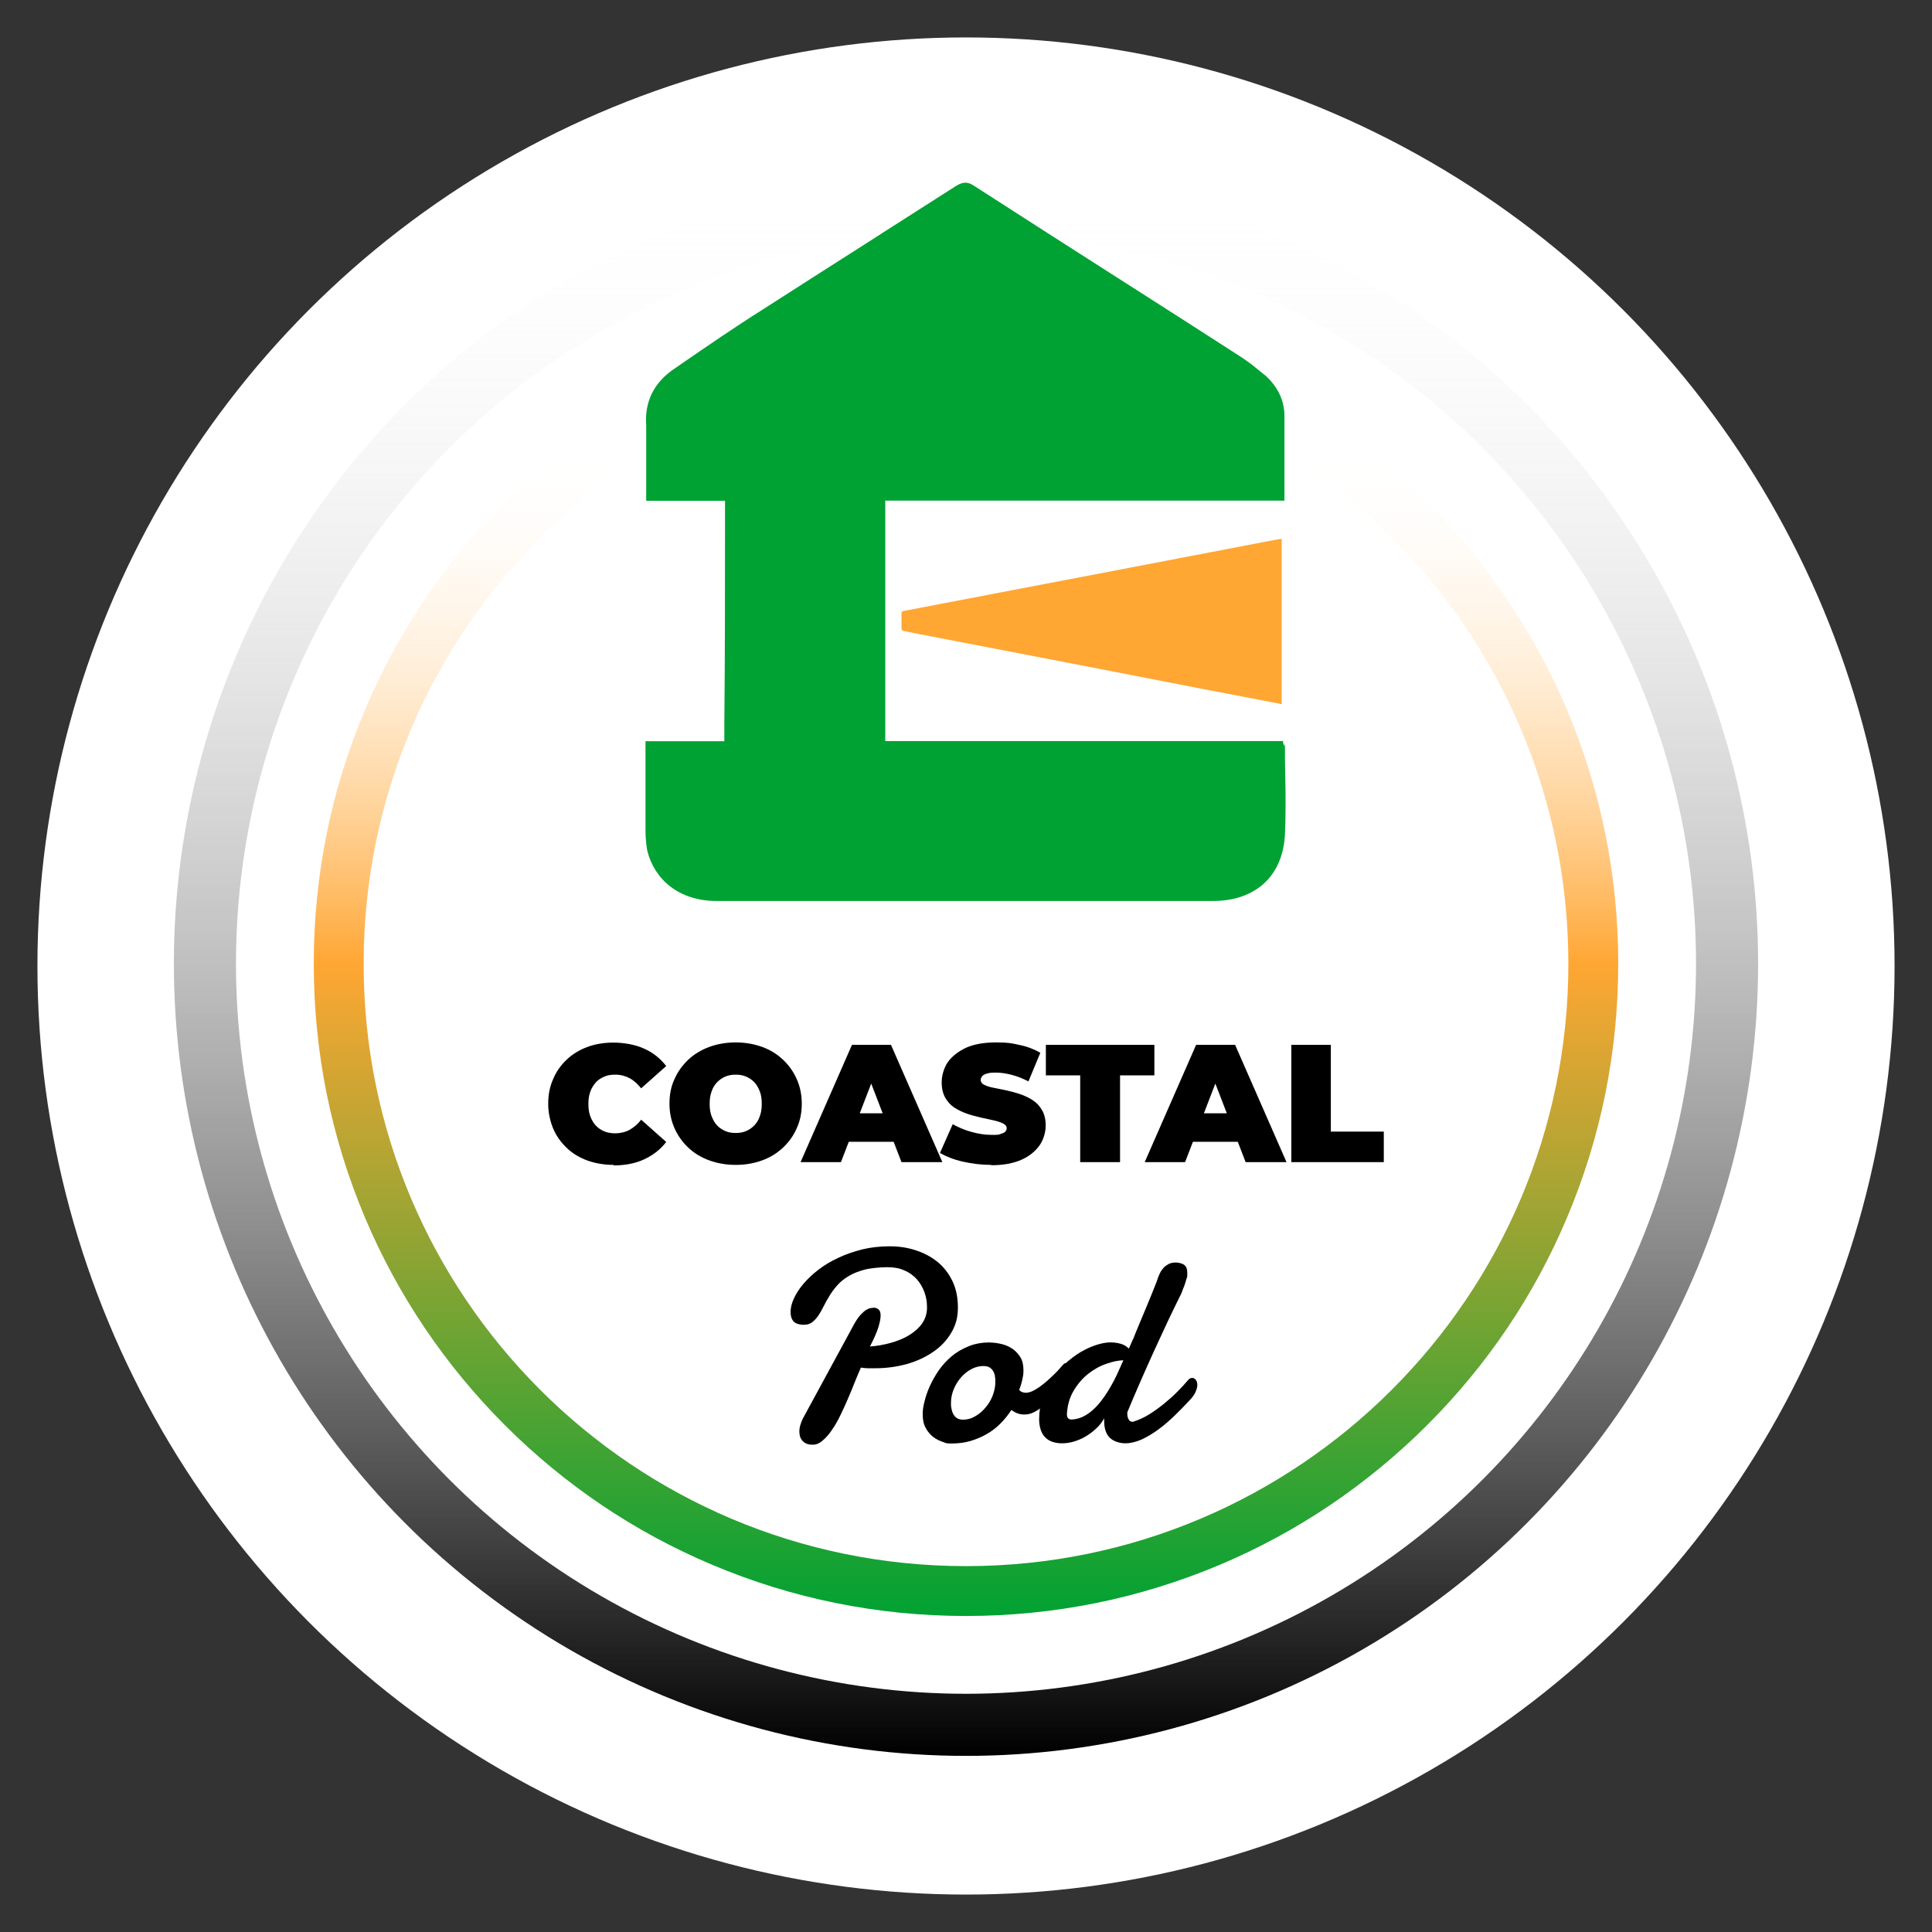 <?xml version="1.0" encoding="UTF-8"?>
<svg id="Layer_1" xmlns="http://www.w3.org/2000/svg" version="1.1" xmlns:xlink="http://www.w3.org/1999/xlink" viewBox="0 0 1120 1120">
  <rect x="0" y="0" width="1120" height="1120" fill="#333333" stroke="none"/>
  <!-- Generator: Adobe Illustrator 29.1.0, SVG Export Plug-In . SVG Version: 2.1.0 Build 142)  -->
  <defs>
    <style>
      .st0 {
        fill: #ffa633;
      }

      .st1 {
        fill: #fff;
      }

      .st2 {
        fill: #00a233;
      }

      .st3 {
        fill: none;
        stroke: url(#linear-gradient1);
        stroke-miterlimit: 10;
        stroke-width: 36px;
      }

      .st4 {
        fill: url(#linear-gradient);
      }
    </style>
    <linearGradient id="linear-gradient" x1="560" y1="1403.4" x2="560" y2="647.2" gradientTransform="translate(1120 -466.6) rotate(-180) scale(1 -1)" gradientUnits="userSpaceOnUse">
      <stop offset="0" stop-color="#00a233"/>
      <stop offset=".5" stop-color="#ffa633"/>
      <stop offset=".9" stop-color="#fff" stop-opacity="0"/>
    </linearGradient>
    <linearGradient id="linear-gradient1" x1="560" y1="1484.5" x2="560" y2="566.1" gradientTransform="translate(0 1584) scale(1 -1)" gradientUnits="userSpaceOnUse">
      <stop offset="0" stop-color="#fff" stop-opacity="0"/>
      <stop offset="1" stop-color="#000"/>
    </linearGradient>
  </defs>
  <circle class="st1" cx="560" cy="560" r="538.3"/>
  <path class="st4" d="M560,907.9c-192.9,0-349.2-156.4-349.2-349.2,0-192.8,156.4-349.2,349.2-349.2,192.8,0,349.2,156.4,349.2,349.2,0,192.8-156.4,349.2-349.2,349.2M560,936.8c51,0,100.5-10,147.2-29.7,45-19,85.4-46.3,120.2-81,34.7-34.7,62-75.1,81-120.2,19.7-46.6,29.7-96.1,29.7-147.2,0-51.1-10-100.5-29.7-147.2-19-45-46.3-85.4-81-120.2-34.7-34.7-75.1-62-120.2-81-46.6-19.7-96.1-29.7-147.2-29.7-51.1,0-100.5,10-147.2,29.7-45,19-85.4,46.3-120.2,81-34.7,34.7-62,75.1-81,120.2-19.7,46.6-29.7,96.1-29.7,147.2,0,51.1,10,100.5,29.7,147.2,19,45,46.3,85.4,81,120.2,34.7,34.7,75.1,62,120.2,81,46.6,19.7,96.1,29.7,147.2,29.7h0Z"/>
  <circle class="st3" cx="560" cy="558.7" r="441.2"/>
  <g>
    <path d="M499,793c-1,2.2-2.1,4.8-3.3,7.8-1.2,3.1-2.5,6.2-3.9,9.5s-2.9,6.6-4.5,9.9c-1.6,3.3-3.2,6.2-5,8.7-1.7,2.6-3.5,4.6-5.4,6.2-1.8,1.6-3.7,2.4-5.6,2.4s-2.9-.2-4-.7c-1-.5-1.8-1.1-2.4-1.9-.6-.8-1-1.6-1.2-2.5s-.3-1.8-.3-2.6c0-1.2.2-2.5.6-3.8s.9-2.5,1.4-3.6l29.7-54.7c1.3-2.3,2.5-4.1,3.7-5.4,1.2-1.3,2.3-2.3,3.3-2.9s1.9-1,2.7-1.1c.8,0,1.4-.2,1.9-.2.9,0,1.8.3,2.6,1,.8.6,1.2,1.8,1.2,3.5s-.4,3.9-1.3,6.8c-.9,2.9-2.5,6.6-4.9,11.2,4-.3,8-1,12-2.1,3.9-1.1,7.5-2.5,10.6-4.4s5.7-4.1,7.6-6.8c1.9-2.7,2.9-5.8,2.9-9.3s-.5-6.1-1.5-8.9c-1-2.8-2.5-5.3-4.4-7.5-1.9-2.1-4.3-3.9-7.2-5.1-2.8-1.3-6.1-1.9-9.9-1.9s-9.4.5-13.1,1.4c-3.6,1-6.8,2.2-9.4,3.8s-4.8,3.3-6.6,5.4c-1.8,2-3.3,4.1-4.5,6.1-1.3,2.1-2.4,4.1-3.4,6.1s-2,3.8-3.1,5.4c-1.1,1.6-2.3,2.8-3.6,3.8-1.3,1-3,1.4-5,1.4s-4.4-.6-5.6-1.9c-1.2-1.3-1.8-3.1-1.8-5.5s.6-5,1.9-7.8,3.1-5.7,5.5-8.5,5.3-5.6,8.7-8.2c3.4-2.6,7.2-4.9,11.5-6.9,4.2-2,8.9-3.6,13.9-4.9,5-1.2,10.3-1.8,15.8-1.8s10.2.7,14.9,2.2c4.8,1.5,9,3.7,12.7,6.6,3.7,3,6.6,6.6,8.8,11.1,2.2,4.4,3.3,9.6,3.3,15.6s-1.3,10.3-3.9,14.7c-2.6,4.4-6.1,8.1-10.6,11.1-4.4,3-9.5,5.4-15.3,7s-11.9,2.4-18.3,2.4-2.7,0-4.1,0-2.7-.2-4.1-.4v.2Z"/>
    <path d="M574.1,778.3c2,0,4.1.3,6.3.8,2.3.5,4.3,1.4,6.2,2.6,1.9,1.2,3.5,2.9,4.8,4.9s1.9,4.6,1.9,7.6-.2,3.3-.6,5.3c-.4,2-1,4.1-1.9,6.2.5.6,1.1,1.1,1.8,1.3.7.3,1.4.4,2.2.4s2.3-.3,3.6-.9c1.3-.6,2.7-1.4,4.1-2.4,1.4-1,2.8-2.1,4.2-3.3s2.7-2.5,4-3.7,2.4-2.4,3.4-3.5,1.8-2.1,2.5-2.8.8-.5,1.3-.5,1.4.4,1.9,1.1c.6.8.9,1.8.9,3.1s-.4,2.9-1.2,4.7-2.3,3.6-4.5,5.5c-1.2,1.3-2.7,2.9-4.3,4.7s-3.3,3.4-5.1,5-3.7,2.9-5.7,4-3.9,1.6-5.9,1.6-2.7-.2-3.9-.6c-1.3-.4-2.5-1.1-3.8-2-1.9,2.9-4,5.5-6.4,7.9s-5,4.4-8,6.1c-2.9,1.7-6.1,3-9.5,4s-7,1.4-10.8,1.4-3.1-.3-5-.9c-1.9-.6-3.7-1.5-5.5-2.8-1.7-1.3-3.2-3-4.4-5.2-1.2-2.1-1.8-4.7-1.8-7.8s.3-4.6,1-7.5,1.7-5.9,3.1-9c1.4-3.1,3.1-6.1,5.2-9.2,2.1-3,4.6-5.7,7.5-8.2,2.9-2.4,6.2-4.3,9.9-5.8s7.9-2.2,12.4-2.2h0ZM570.1,791.9c-2.4,0-4.8.6-7,1.8-2.3,1.2-4.2,2.8-6,4.8-1.7,2-3.1,4.2-4.2,6.8-1,2.5-1.6,5.1-1.6,7.7s0,2.1.2,3.2c.2,1.2.5,2.3,1,3.3s1.2,1.9,2.1,2.5,2.2,1,3.7,1c2.4,0,4.7-.6,6.9-1.9,2.3-1.3,4.3-2.9,6-5,1.8-2,3.2-4.4,4.2-6.9,1-2.6,1.6-5.2,1.6-7.8s0-2.1-.2-3.2c0-1.1-.4-2.1-.9-3.1-.5-.9-1.2-1.7-2.1-2.3-.9-.6-2.2-.9-3.8-.9h0Z"/>
    <path d="M653.5,819v.8c0,.9.2,1.9.7,2.9s1.2,1.5,2.3,1.5.7,0,.9-.2c3-.9,5.9-2.3,9-4.2,3-1.9,5.9-4,8.7-6.3s5.4-4.6,7.7-7c2.4-2.4,4.3-4.5,5.9-6.4.7-.9,1.5-1.3,2.4-1.3s1.5.4,2.1,1.1c.6.7.9,1.7.9,3s-.3,2.1-.8,3.5c-.5,1.3-1.4,2.8-2.7,4.3-3.1,3.4-6.2,6.6-9.4,9.7s-6.4,5.9-9.7,8.3c-3.3,2.4-6.5,4.3-9.7,5.8-3.2,1.4-6.4,2.2-9.5,2.2s-6.8-1.1-8.9-3.2c-2.2-2.1-3.3-5.4-3.3-9.7v-1.6c-1.2,2.2-2.7,4.2-4.6,5.9-1.9,1.8-3.9,3.3-6.1,4.6-2.2,1.3-4.5,2.3-6.9,3s-4.7,1-6.9,1-3.7-.3-5.3-.8-3-1.3-4.2-2.5c-1.2-1.1-2.1-2.6-2.7-4.3-.6-1.8-1-3.9-1-6.4,0-4.3.7-8.5,2-12.4s3.1-7.5,5.4-10.8c2.2-3.3,4.8-6.2,7.6-8.9,2.9-2.6,5.8-4.8,8.9-6.7,3.1-1.8,6.1-3.2,9.2-4.2,3.1-1,5.8-1.5,8.4-1.5s5.5.5,7.6,1.5c1,.5,2,1.2,2.9,2.1.2-.5.4-.9.6-1.3.5-1.2,1-2.3,1.4-3.2s.7-1.6.9-2c.2-.5.6-1.6,1.3-3.3s1.6-3.7,2.5-6c1-2.3,2-4.8,3.1-7.4,1.1-2.6,2.1-5.1,3.1-7.5s1.7-4.3,2.4-6,1.1-2.8,1.2-3.2c.4-1.3.9-2.5,1.5-3.8.6-1.2,1.4-2.3,2.2-3.2.9-.9,1.9-1.6,3-2.2,1.1-.5,2.4-.8,3.9-.8s3.6.4,4.9,1.3c1.3.9,1.9,2.5,1.9,4.9s0,2-.4,3c-.3,1-.6,2-.9,3-.3,1-.7,2-1.1,2.9-.4,1-.7,1.9-1,2.7-2.6,5.2-5.3,10.8-8.2,16.9-2.8,6.1-5.7,12.2-8.5,18.4s-5.5,12.2-8,18-4.8,11.1-6.7,15.8v.2ZM651.2,788.6c-3.1,0-6.4.8-9.8,2-3.9,1.3-7.5,3.4-10.8,6-3.3,2.7-6,5.9-8.3,9.8-2.3,3.9-3.5,8.3-3.8,13.4,0,2.1.9,3.1,2.6,3.1s4.2-.5,6.2-1.4,3.8-2.1,5.6-3.6,3.5-3.3,5-5.2c1.6-2,3-4,4.3-6.1s2.5-4.2,3.6-6.3,2-4,2.8-5.9c.3-.6.6-1.4,1.1-2.4.4-1,.9-2.1,1.5-3.3h0Z"/>
  </g>
  <g>
    <path d="M355.7,675.3c-5.5,0-10.5-.9-15.1-2.5-4.6-1.7-8.7-4.1-12-7.3-3.4-3.2-6.1-7-7.9-11.2-1.8-4.4-2.9-9.2-2.9-14.4s.9-10.1,2.9-14.4c1.8-4.4,4.5-8.1,7.9-11.3s7.4-5.6,12-7.3,9.6-2.5,15.1-2.5,12.6,1.1,17.7,3.5c5.2,2.3,9.4,5.7,12.8,10.1l-14.5,12.9c-2.1-2.5-4.2-4.5-6.6-5.8s-5.2-2.1-8.2-2.1-4.6.3-6.5,1.1-3.7,1.9-5,3.4-2.5,3.3-3.2,5.4c-.8,2.1-1.1,4.5-1.1,7.1s.3,4.9,1.1,7.1c.8,2.1,1.8,3.9,3.2,5.4,1.4,1.5,3.1,2.6,5,3.4s4.1,1.1,6.5,1.1,5.8-.7,8.2-2.1c2.4-1.4,4.7-3.3,6.6-5.8l14.5,12.9c-3.3,4.4-7.7,7.7-12.8,10.1-5.2,2.4-11.1,3.5-17.7,3.5v-.3h0Z"/>
    <path d="M426.5,675.3c-5.5,0-10.6-.9-15.3-2.6-4.7-1.7-8.8-4.2-12.2-7.4-3.4-3.2-6.1-7-8-11.3s-2.9-9-2.9-14.2.9-10,2.9-14.2c1.9-4.4,4.6-8,8-11.3,3.4-3.2,7.6-5.7,12.2-7.4,4.7-1.7,9.8-2.6,15.3-2.6s10.6.9,15.3,2.6c4.7,1.7,8.7,4.2,12.1,7.4s6.1,7,8,11.3,2.9,9,2.9,14.2-.9,9.8-2.9,14.2c-1.9,4.4-4.6,8.1-8,11.3s-7.4,5.7-12.1,7.4-9.7,2.6-15.3,2.6ZM426.5,656.8c2.2,0,4.1-.3,6-1.1s3.4-1.9,4.8-3.3c1.4-1.5,2.5-3.2,3.2-5.4.8-2.1,1.1-4.5,1.1-7.1s-.3-5-1.1-7.1c-.8-2.1-1.8-3.9-3.2-5.4-1.4-1.5-3-2.5-4.8-3.3s-3.9-1.1-6-1.1-4.1.3-6,1.1-3.4,1.9-4.8,3.3c-1.4,1.5-2.5,3.2-3.2,5.4-.8,2.1-1.1,4.5-1.1,7.1s.3,5,1.1,7.1c.8,2.1,1.8,3.9,3.2,5.4,1.4,1.5,3,2.5,4.8,3.3s3.9,1.1,6,1.1Z"/>
    <path d="M464.1,673.7l29.8-68h22.6l29.8,68h-23.7l-22-57.1h8.9l-22,57.1h-23.4,0ZM481.9,661.9l5.8-16.5h31.3l5.8,16.5h-42.9Z"/>
    <path d="M574.6,675.3c-5.7,0-11.2-.7-16.5-1.9s-9.7-3-13.2-5l7.4-16.7c3.2,1.8,6.9,3.4,10.9,4.5s7.9,1.7,11.6,1.7,3.9,0,5.2-.5,2.2-.7,2.7-1.3.9-1.3.9-1.9c0-1.3-.7-2.2-2.1-2.9-1.4-.7-3.2-1.3-5.4-1.8-2.3-.5-4.7-1-7.3-1.6s-5.4-1.3-8-2.2-5.2-2.1-7.4-3.5c-2.3-1.5-4-3.4-5.4-5.8s-2.1-5.5-2.1-9,1.1-8,3.5-11.6c2.4-3.4,6-6.2,10.6-8.4,4.7-2.1,10.5-3.1,17.5-3.1s9.2.5,13.6,1.5c4.5.9,8.5,2.5,12,4.5l-6.9,16.6c-3.3-1.7-6.6-3-9.7-3.8-3.1-.8-6.2-1.3-9.2-1.3s-4,.2-5.3.6-2.2.9-2.7,1.6-.8,1.4-.8,2.2.7,2.1,2.1,2.7c1.4.7,3.2,1.3,5.4,1.7,2.3.5,4.7.9,7.4,1.5,2.6.6,5.4,1.3,8,2.2s5.2,2.1,7.3,3.5c2.3,1.5,4,3.4,5.4,5.8s2.1,5.4,2.1,8.9-1.1,8-3.5,11.4-5.8,6.3-10.5,8.4-10.5,3.2-17.6,3.2v-.2h0Z"/>
    <path d="M626.2,673.7v-50.3h-19.9v-17.7h62.9v17.7h-19.9v50.3h-23.1Z"/>
    <path d="M663.6,673.7l29.8-68h22.6l29.8,68h-23.7l-22-57.1h8.9l-22,57.1h-23.4,0ZM681.2,661.9l5.8-16.5h31.3l5.8,16.5h-42.9,0Z"/>
    <path d="M748.6,673.7v-68h22.9v50.3h30.7v17.7h-53.7,0Z"/>
  </g>
  <g>
    <path class="st0" d="M743,312.7v95.5c-1.7-.3-3.2-.7-5.1-1-29.5-5.6-58.9-11.3-88.4-17.1-28.2-5.5-56.6-10.9-84.9-16.4-13.3-2.6-26.8-5.1-40.2-7.8-1.4-.3-1.8-.7-1.8-2v-8.1c0-1.2.4-1.5,1.7-1.7,17.4-3.3,34.3-6.6,51.7-9.9,24.3-4.6,48.4-9.3,72.7-13.9,24.7-4.8,49.3-9.4,74.1-14.2,6.4-1.2,12.6-2.5,18.9-3.6h1.4v.2h-.1Z"/>
    <path class="st2" d="M733,511.9c7.2-6.7,11.3-16.4,11.9-28.1.5-11.1.4-22.4.2-33.1-.2-5.6-.2-11.2-.2-16.7s-.2-1-.5-1.6v-.2l-.6-1.7v-.9h-230.6v-139.4h231.4v-49c0-8.9-3.6-16.6-11-23.5l-.7-.5c-3.9-3.2-8.1-6.7-12.6-9.7-22.3-14.4-45.1-29-67.2-43.1l-10.5-6.7c-23.5-15-51.1-32.7-77.8-49.9-1.9-1.3-3.6-1.9-5.2-1.9h-.2c-2.1.1-3.9,1.1-5.5,2.1-15.3,9.8-29.7,19-42.6,27.2l-2.6,1.7c-21.9,14-44.6,28.4-66.8,42.7-15.9,10-31.7,20.9-47,31.4l-3.9,2.7c-11.9,8-17.4,19.1-16.4,32.9v43.7h45.7v10c0,41,0,79.7-.4,119.5v9.9h-45.7v48.6c0,4.5,0,8.9.8,13.6l.2.9v.3c2.1,8.5,6.8,15.8,13.5,20.9,7.1,5.4,16.2,8.3,26.3,8.3h288.4c12.1,0,22.3-3.6,29.6-10.4Z"/>
  </g>
</svg>